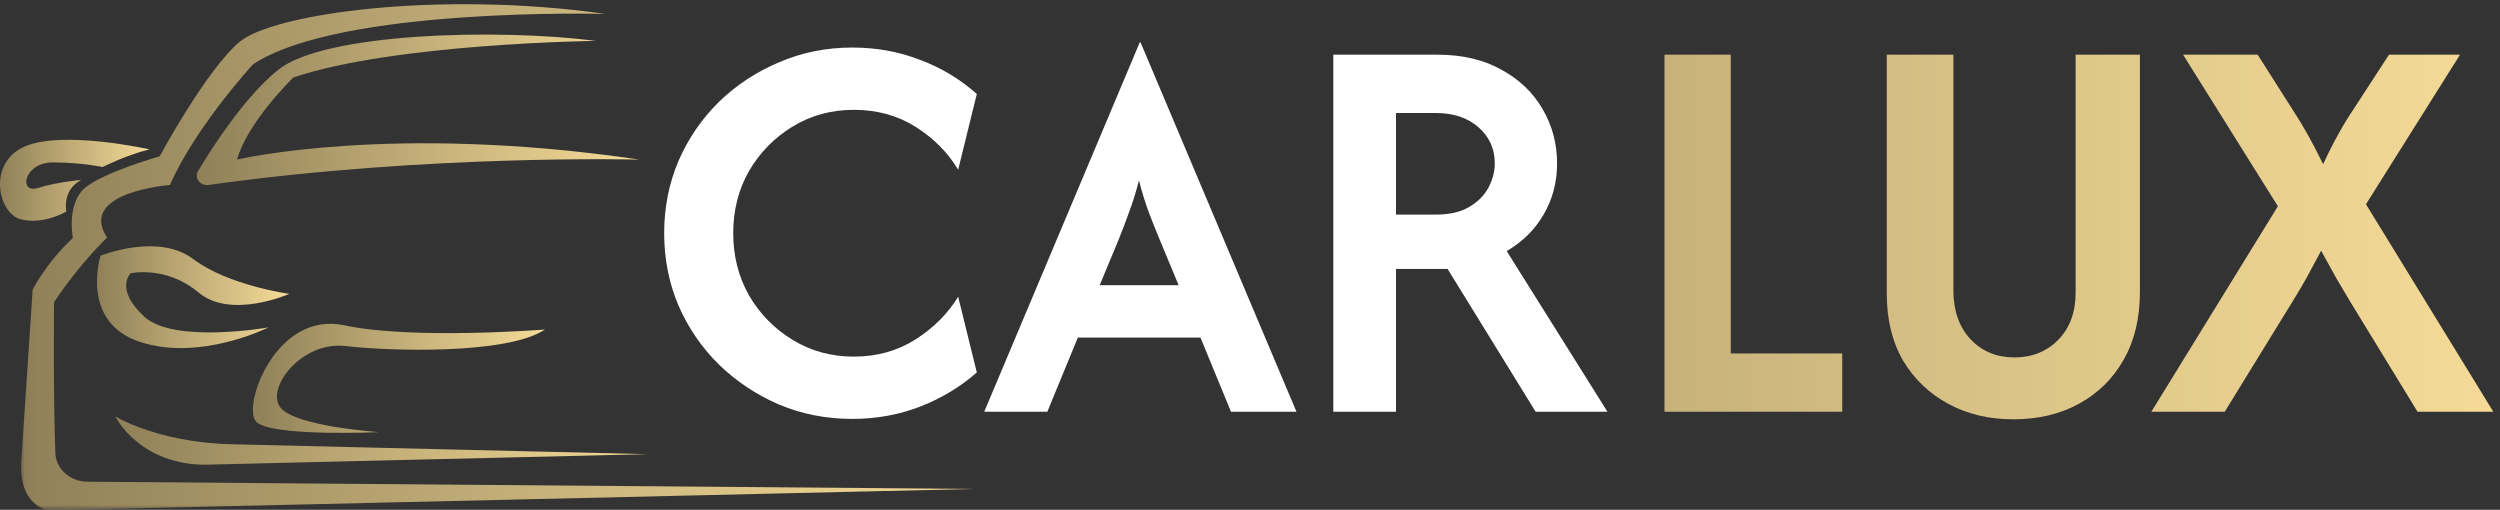 <svg width="255" height="52" viewBox="0 0 255 52" fill="none" xmlns="http://www.w3.org/2000/svg">
<rect x="0" y="0" width="255" height="52" fill="#333333" stroke="none"/>
<path d="M86.927 42.728C84.283 42.728 81.801 42.243 79.481 41.272C77.161 40.273 75.11 38.911 73.33 37.184C71.576 35.458 70.2 33.447 69.202 31.154C68.231 28.861 67.745 26.406 67.745 23.789C67.745 21.172 68.231 18.717 69.202 16.423C70.2 14.13 71.576 12.12 73.33 10.393C75.11 8.667 77.161 7.318 79.481 6.347C81.801 5.348 84.283 4.849 86.927 4.849C89.382 4.849 91.689 5.267 93.848 6.104C96.006 6.913 97.935 8.073 99.635 9.584L97.733 17.314C96.68 15.56 95.237 14.103 93.402 12.943C91.568 11.783 89.463 11.203 87.089 11.203C84.796 11.203 82.719 11.769 80.857 12.902C78.995 14.036 77.511 15.546 76.405 17.435C75.326 19.324 74.787 21.442 74.787 23.789C74.787 26.109 75.326 28.227 76.405 30.142C77.511 32.031 78.995 33.542 80.857 34.675C82.719 35.808 84.796 36.375 87.089 36.375C89.436 36.375 91.527 35.795 93.362 34.635C95.224 33.447 96.68 31.991 97.733 30.264L99.635 37.993C97.935 39.477 96.006 40.638 93.848 41.474C91.689 42.31 89.382 42.728 86.927 42.728ZM100.391 42L116.255 4.323H116.336L132.241 42H125.563L122.447 34.432H109.942L106.826 42H100.391ZM112.168 29.09H120.221L118.319 24.517C117.915 23.546 117.537 22.602 117.186 21.684C116.836 20.74 116.498 19.647 116.175 18.406C115.851 19.647 115.514 20.727 115.163 21.644C114.839 22.561 114.475 23.519 114.07 24.517L112.168 29.09ZM135.997 42V5.578H146.6C149.163 5.578 151.349 6.09 153.156 7.115C154.991 8.114 156.394 9.463 157.365 11.162C158.337 12.835 158.822 14.67 158.822 16.666C158.822 18.582 158.363 20.322 157.446 21.887C156.556 23.425 155.301 24.666 153.683 25.61L163.962 42H156.637L147.653 27.431H142.392V42H135.997ZM142.392 21.887H146.479C147.855 21.887 148.975 21.63 149.838 21.118C150.728 20.605 151.389 19.944 151.821 19.135C152.253 18.325 152.468 17.503 152.468 16.666C152.468 15.182 151.915 13.955 150.809 12.983C149.703 12.012 148.26 11.527 146.479 11.527H142.392V21.887Z" fill="white"/>
<path d="M169.778 42V5.578H176.537V36.051H187.909V42H169.778ZM205.359 42.769C202.877 42.769 200.665 42.243 198.722 41.191C196.78 40.138 195.242 38.668 194.109 36.779C193.002 34.864 192.449 32.584 192.449 29.94V5.578H199.248V29.616C199.248 31.694 199.828 33.353 200.988 34.594C202.149 35.835 203.646 36.456 205.481 36.456C207.261 36.456 208.745 35.862 209.932 34.675C211.119 33.461 211.713 31.856 211.713 29.859V5.578H218.269V29.819C218.269 32.463 217.716 34.756 216.61 36.699C215.503 38.641 213.979 40.138 212.037 41.191C210.121 42.243 207.895 42.769 205.359 42.769ZM219.435 42L232.345 21.037L222.673 5.578H230.281L233.883 11.243C234.396 12.026 234.895 12.849 235.38 13.712C235.866 14.575 236.392 15.587 236.959 16.747C237.498 15.587 238.011 14.575 238.496 13.712C238.982 12.822 239.481 11.999 239.994 11.243L243.676 5.578H250.921L241.329 20.834L254.32 42H246.59L239.71 30.75C239.252 29.967 238.78 29.171 238.294 28.362C237.835 27.526 237.323 26.595 236.756 25.569C236.217 26.595 235.718 27.526 235.259 28.362C234.8 29.171 234.328 29.967 233.842 30.75L226.922 42H219.435Z" fill="url(#paint0_linear_1232_5553)"/>
<path d="M13.941 45.04C15.873 46.635 18.423 47.43 21.014 47.397L66.032 46.324L24.049 45.324C21.036 45.283 18.032 44.855 15.183 43.932C13.999 43.553 12.806 43.075 11.773 42.485C11.773 42.485 12.365 43.746 13.941 45.04Z" fill="url(#paint1_linear_1232_5553)"/>
<path d="M24.175 16.281C25.252 12.433 29.922 7.9 29.922 7.9C40.306 4.41 60.793 4.171 60.793 4.171C50.792 2.89 33.073 3.343 28.381 7.117C25.034 9.808 21.79 14.802 20.205 17.439C19.782 18.144 20.414 18.984 21.273 18.865C43.777 15.704 65.228 16.281 65.228 16.281C39.844 12.532 24.175 16.281 24.175 16.281Z" fill="url(#paint2_linear_1232_5553)"/>
<path d="M35.229 35.295C39.64 35.815 51.742 36.198 55.587 33.61C55.587 33.61 42.128 34.678 35.126 33.182C28.125 31.686 24.667 41.443 26.127 43.009C27.586 44.575 38.665 44.076 38.665 44.076C38.665 44.076 29.999 43.508 28.561 41.513C27.128 39.519 30.818 34.772 35.229 35.295Z" fill="url(#paint3_linear_1232_5553)"/>
<path d="M10.256 26.082C10.256 26.082 8.102 32.823 14.253 34.867C20.409 36.907 27.383 33.396 27.383 33.396C27.383 33.396 17.743 35.102 14.703 32.292C11.667 29.477 13.318 27.875 13.318 27.875C13.318 27.875 16.933 27.055 20.244 29.832C23.551 32.613 29.511 29.976 29.511 29.976C29.511 29.976 23.28 29.123 19.692 26.416C16.1 23.709 10.256 26.082 10.256 26.082Z" fill="url(#paint4_linear_1232_5553)"/>
<mask id="mask0_1232_5553" style="mask-type:luminance" maskUnits="userSpaceOnUse" x="2" y="0" width="98" height="52">
<path d="M2.043 0H99.439V52H2.043V0Z" fill="white"/>
</mask>
<g mask="url(#mask0_1232_5553)">
<path d="M8.902 49.132C7.144 49.12 5.706 47.826 5.644 46.199C5.417 39.903 5.511 30.829 5.511 30.829C8.03 27.001 10.918 24.232 10.918 24.232C7.896 19.581 17.332 18.868 17.332 18.868C19.945 12.93 25.798 6.568 25.798 6.568C34.62 0.684 61.744 1.418 61.744 1.418C44.59 -1.001 27.819 1.418 24.436 4.269C21.049 7.116 16.282 15.946 16.282 15.946C16.282 15.946 10.74 17.512 8.742 19.102C6.739 20.693 7.433 24.278 7.433 24.278C4.665 26.845 3.33 29.548 3.33 29.548L2.204 46.545C1.687 51.675 4.972 52.054 4.972 52.054L99.439 49.87L8.902 49.132Z" fill="url(#paint5_linear_1232_5553)"/>
</g>
<path d="M6.766 21.575C6.766 21.575 6.28 19.428 8.279 18.353C8.279 18.353 5.818 18.559 3.841 19.177C1.87 19.791 2.408 16.54 5.435 16.564C8.457 16.589 10.46 17.038 10.46 17.038C10.46 17.038 12.899 15.806 15.254 15.233C15.254 15.233 6.459 13.264 2.559 14.924C-1.335 16.589 -0.213 21.81 2.146 22.378C4.509 22.951 6.766 21.575 6.766 21.575Z" fill="url(#paint6_linear_1232_5553)"/>
<defs>
<linearGradient id="paint0_linear_1232_5553" x1="254.449" y1="22.5" x2="65.449" y2="22.5" gradientUnits="userSpaceOnUse">
<stop stop-color="#F5DB97"/>
<stop offset="1" stop-color="#8F8058"/>
</linearGradient>
<linearGradient id="paint1_linear_1232_5553" x1="66.032" y1="44.942" x2="11.773" y2="44.942" gradientUnits="userSpaceOnUse">
<stop stop-color="#F5DB97"/>
<stop offset="1" stop-color="#8F8058"/>
</linearGradient>
<linearGradient id="paint2_linear_1232_5553" x1="65.228" y1="11.201" x2="20.07" y2="11.201" gradientUnits="userSpaceOnUse">
<stop stop-color="#F5DB97"/>
<stop offset="1" stop-color="#8F8058"/>
</linearGradient>
<linearGradient id="paint3_linear_1232_5553" x1="55.587" y1="38.589" x2="25.797" y2="38.589" gradientUnits="userSpaceOnUse">
<stop stop-color="#F5DB97"/>
<stop offset="1" stop-color="#8F8058"/>
</linearGradient>
<linearGradient id="paint4_linear_1232_5553" x1="29.511" y1="30.312" x2="9.891" y2="30.312" gradientUnits="userSpaceOnUse">
<stop stop-color="#F5DB97"/>
<stop offset="1" stop-color="#8F8058"/>
</linearGradient>
<linearGradient id="paint5_linear_1232_5553" x1="99.439" y1="26.24" x2="2.148" y2="26.24" gradientUnits="userSpaceOnUse">
<stop stop-color="#F5DB97"/>
<stop offset="1" stop-color="#8F8058"/>
</linearGradient>
<linearGradient id="paint6_linear_1232_5553" x1="15.254" y1="18.388" x2="0" y2="18.388" gradientUnits="userSpaceOnUse">
<stop stop-color="#F5DB97"/>
<stop offset="1" stop-color="#8F8058"/>
</linearGradient>
</defs>
</svg>
